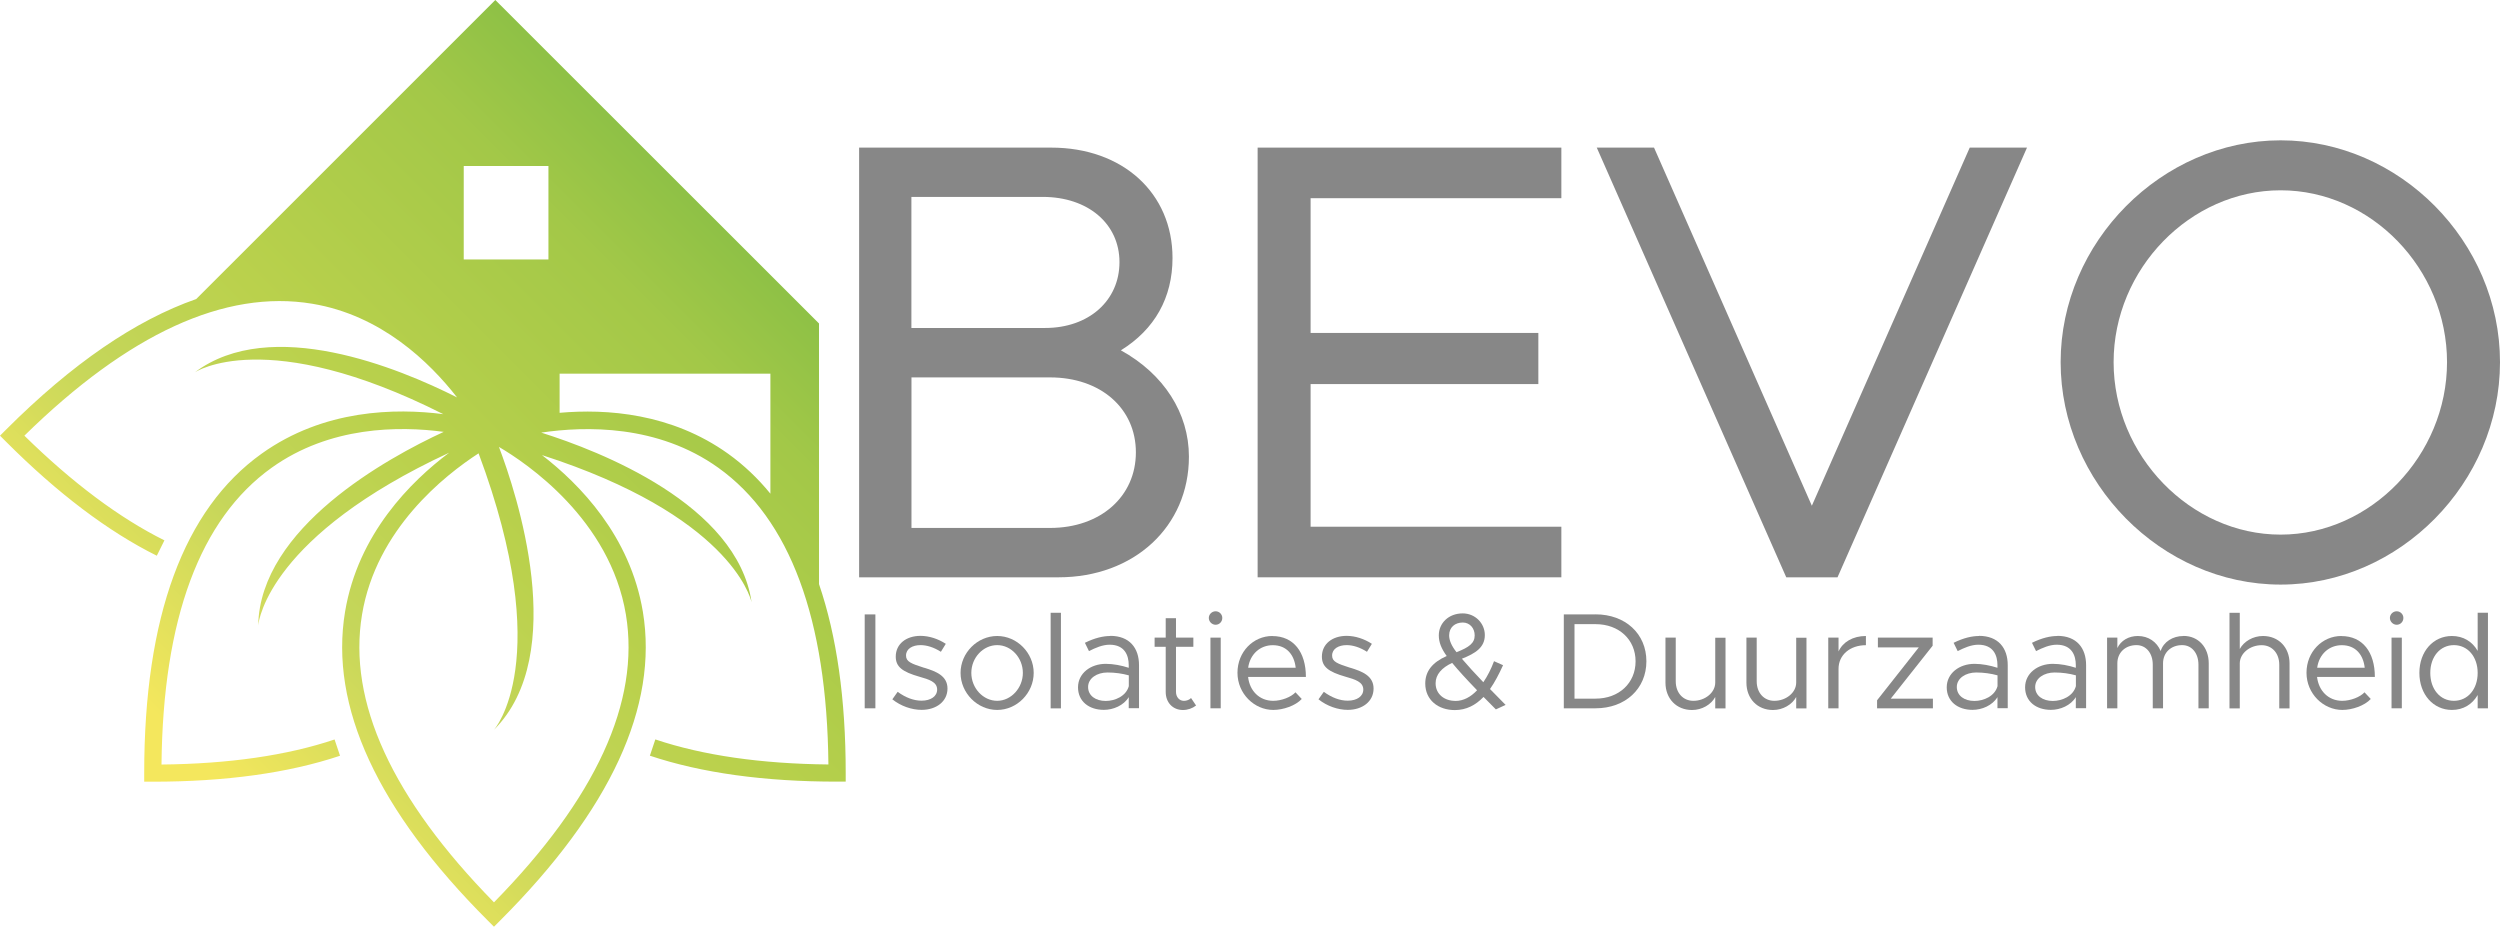 <?xml version="1.0" encoding="UTF-8"?>
<svg id="Laag_1" data-name="Laag 1" xmlns="http://www.w3.org/2000/svg" xmlns:xlink="http://www.w3.org/1999/xlink" viewBox="0 0 367.18 136.11">
  <defs>
    <style>
      .cls-1 {
        fill: url(#Nieuwe_verloopstaal_1-2);
      }

      .cls-1, .cls-2, .cls-3, .cls-4 {
        stroke-width: 0px;
      }

      .cls-2 {
        fill: url(#Nieuwe_verloopstaal_1-3);
      }

      .cls-3 {
        fill: url(#Nieuwe_verloopstaal_1);
      }

      .cls-4 {
        fill: #878787;
      }
    </style>
    <linearGradient id="Nieuwe_verloopstaal_1" data-name="Nieuwe verloopstaal 1" x1="140.26" y1="140.49" x2="48.84" y2="49.06" gradientTransform="translate(198.65) rotate(-180) scale(1 -1)" gradientUnits="userSpaceOnUse">
      <stop offset="0" stop-color="#f4e75d"/>
      <stop offset=".23" stop-color="#c5d65a"/>
      <stop offset=".42" stop-color="#bad14c"/>
      <stop offset=".72" stop-color="#a3c848"/>
      <stop offset="1" stop-color="#75b843"/>
    </linearGradient>
    <linearGradient id="Nieuwe_verloopstaal_1-2" data-name="Nieuwe verloopstaal 1" x1="163.95" y1="116.8" x2="72.52" y2="25.37" xlink:href="#Nieuwe_verloopstaal_1"/>
    <linearGradient id="Nieuwe_verloopstaal_1-3" data-name="Nieuwe verloopstaal 1" x1="174.81" y1="105.94" x2="83.38" y2="14.52" xlink:href="#Nieuwe_verloopstaal_1"/>
  </defs>
  <g>
    <path class="cls-3" d="m110.37,88.46s.01.06.01.06c0-.02-.01-.04-.01-.06Z"/>
    <path class="cls-1" d="m24.16,79.37c-6.6-3.28-13.52-8.45-20.58-15.38,15.27-14.98,29.48-21.5,42.27-19.38,10.13,1.68,17.22,8.55,21.28,13.76-8.53-4.31-27.34-12.08-38.52-3.68,0,0,10.4-7.04,36.5,6.14-6.97-.9-17.54-.74-26.68,5.8-11.45,8.18-17.25,23.97-17.25,46.92v1.26s1.26,0,1.26,0c10.7,0,19.95-1.28,27.5-3.81l-.8-2.39c-6.99,2.35-15.54,3.58-25.42,3.68.21-21.4,5.65-36.06,16.19-43.6,8.55-6.11,18.71-6.14,25.26-5.26-8.32,3.85-26.96,14.07-27.25,28.43.1-.94,1.87-13.22,28.05-25.37-5.62,4.21-13.39,11.93-15.29,23.36-2.31,13.88,4.75,29.15,20.98,45.37l.89.89.89-.89c16.23-16.23,23.28-31.49,20.98-45.37-1.85-11.12-9.25-18.72-14.82-23.01,27.3,8.8,30.57,20.7,30.79,21.62-2.1-14.39-22.35-22.23-30.9-24.92,6.51-.97,17.14-1.19,26.01,5.16,10.53,7.54,15.96,22.2,16.17,43.58-9.89-.1-18.43-1.33-25.42-3.68l-.8,2.39c7.55,2.53,16.8,3.81,27.5,3.81h1.26s0-1.26,0-1.26c0-10.89-1.32-20.14-3.92-27.75v-38.28S72.75,0,72.75,0L28.82,43.92c-8.91,3.11-18.25,9.5-27.93,19.18l-.89.89.89.89c7.56,7.57,15.01,13.2,22.14,16.74l1.12-2.26Zm56.39-41.26h-12.44v-13.73h12.44v13.73Zm1.64,22.52v-5.75h30.96v17.63c-1.84-2.26-3.91-4.22-6.21-5.87-8.33-5.96-17.85-6.62-24.75-6.01Zm-11.9,5.95c11.4,30.5,2.25,40.62,2.25,40.62,11.16-11.16,3.31-34.8.74-41.56,4.04,2.37,16.33,10.64,18.65,24.64,2.11,12.78-4.41,26.99-19.38,42.25-14.97-15.27-21.5-29.48-19.38-42.25,2.08-12.56,12.16-20.49,17.14-23.71Z"/>
    <path class="cls-2" d="m37.9,91.85s0,.04,0,.06c0,0,0-.03,0-.06Z"/>
  </g>
  <g>
    <path class="cls-4" d="m164.63,51.45c4.97-3.08,7.58-7.73,7.58-13.56,0-9.54-7.32-16.21-17.81-16.21h-28.22v63.11h29.29c11.09,0,19.15-7.45,19.15-17.72,0-6.42-3.7-12.14-9.98-15.61Zm-30.76,3.98h20.35c7.42,0,12.61,4.53,12.61,11.01s-5.19,11.1-12.61,11.1h-20.35v-22.1Zm0-26.51h19.28c6.64,0,11.27,3.94,11.27,9.58s-4.49,9.67-10.92,9.67h-19.64v-19.26Z"/>
    <polygon class="cls-4" points="184.71 84.79 229.32 84.79 229.32 77.36 192.49 77.36 192.49 56.41 225.94 56.41 225.94 48.9 192.49 48.9 192.49 29.11 229.32 29.11 229.32 21.68 184.71 21.68 184.71 84.79"/>
    <polygon class="cls-4" points="269.88 84.79 297.71 21.68 289.3 21.68 266.11 74.28 242.93 21.68 234.52 21.68 262.35 84.79 269.88 84.79"/>
    <path class="cls-4" d="m334.96,85.86c17.47,0,32.22-14.96,32.22-32.67s-14.76-32.58-32.22-32.58-32.31,14.92-32.31,32.58,14.8,32.67,32.31,32.67Zm-24.53-32.67c0-13.68,11.23-25.24,24.53-25.24s24.44,11.56,24.44,25.24-11.19,25.33-24.44,25.33-24.53-11.6-24.53-25.33Z"/>
    <rect class="cls-4" x="127" y="90.24" width="1.57" height="13.79"/>
    <path class="cls-4" d="m135.76,98.09c-1.93-.62-2.69-.9-2.69-1.81,0-1,.96-1.53,2.13-1.53.92,0,1.95.32,2.99.98l.72-1.17c-1.1-.72-2.43-1.17-3.72-1.17-2.07,0-3.63,1.17-3.63,3.05,0,1.49.96,2.23,3.47,2.95,1.41.4,2.61.76,2.61,1.89,0,.98-.92,1.63-2.29,1.63-1.14,0-2.33-.44-3.51-1.3l-.78,1.1c1.24,1,2.85,1.55,4.3,1.55,2.15,0,3.8-1.23,3.8-3.13s-1.73-2.53-3.39-3.05Z"/>
    <path class="cls-4" d="m146.46,93.41c-2.91,0-5.38,2.47-5.38,5.42s2.47,5.44,5.38,5.44,5.36-2.49,5.36-5.44-2.45-5.42-5.36-5.42Zm0,9.52c-2.07,0-3.8-1.87-3.8-4.1s1.73-4.08,3.8-4.08,3.77,1.87,3.77,4.08-1.73,4.1-3.77,4.1Z"/>
    <rect class="cls-4" x="154.31" y="90" width="1.51" height="14.04"/>
    <path class="cls-4" d="m163.08,93.41c-1,0-2.25.26-3.74,1l.6,1.22c.94-.48,1.99-.94,3.03-.94,2.25,0,2.81,1.61,2.81,3.01v.38c-1.06-.34-2.25-.58-3.37-.58-2.23,0-4.08,1.39-4.08,3.45s1.61,3.31,3.8,3.31c1.37,0,2.91-.64,3.65-1.87v1.63h1.51v-6.33c0-2.51-1.39-4.3-4.22-4.3Zm2.71,7.37c-.4,1.47-2.03,2.17-3.39,2.17-1.47,0-2.59-.76-2.59-2.05s1.31-2.13,2.85-2.13c1.12,0,2.19.16,3.13.42v1.59Z"/>
    <path class="cls-4" d="m173.84,102.93c-.6,0-1.12-.54-1.12-1.3v-6.63h2.55v-1.35h-2.55v-2.85h-1.51v2.85h-1.63v1.35h1.63v6.63c0,1.55,1.04,2.65,2.53,2.65.7,0,1.39-.24,1.93-.66l-.74-1.1c-.22.24-.62.42-1.08.42Z"/>
    <path class="cls-4" d="m178.54,89.78c-.56,0-1,.46-1,.98s.44,1,1,1,.98-.46.98-1-.44-.98-.98-.98Z"/>
    <rect class="cls-4" x="177.78" y="93.65" width="1.51" height="10.38"/>
    <path class="cls-4" d="m186.87,93.41c-2.79,0-5.12,2.31-5.12,5.4s2.49,5.46,5.26,5.46c1.45,0,3.27-.62,4.18-1.61l-.92-.98c-.64.7-2.05,1.25-3.27,1.25-2.05,0-3.47-1.49-3.69-3.51h8.49c0-3.63-1.79-6-4.92-6Zm-3.55,4.66c.28-2.01,1.77-3.31,3.61-3.31,2.07,0,3.17,1.45,3.37,3.31h-6.99Z"/>
    <path class="cls-4" d="m198.34,98.09c-1.93-.62-2.69-.9-2.69-1.81,0-1,.96-1.53,2.13-1.53.92,0,1.95.32,2.99.98l.72-1.17c-1.1-.72-2.43-1.17-3.71-1.17-2.07,0-3.63,1.17-3.63,3.05,0,1.49.96,2.23,3.47,2.95,1.41.4,2.61.76,2.61,1.89,0,.98-.92,1.63-2.29,1.63-1.14,0-2.33-.44-3.51-1.3l-.78,1.1c1.25,1,2.85,1.55,4.3,1.55,2.15,0,3.79-1.23,3.79-3.13s-1.73-2.53-3.39-3.05Z"/>
    <path class="cls-4" d="m220.74,97.69l-1.31-.58c-.42,1.14-.96,2.19-1.57,3.09-1.25-1.31-2.21-2.35-3.15-3.45,1.97-.78,3.37-1.65,3.37-3.47,0-1.73-1.41-3.19-3.25-3.19-2.07,0-3.51,1.43-3.51,3.23,0,1.02.38,1.95,1.16,3.03-2.13.94-3.15,2.25-3.15,4.04,0,2.41,1.89,3.9,4.34,3.9,1.71,0,3.07-.74,4.22-1.93l1.81,1.83,1.43-.66-2.29-2.33c.7-1,1.33-2.21,1.91-3.49Zm-5.9-6.26c1.02,0,1.75.82,1.75,1.89,0,1.14-.82,1.75-2.67,2.47-.74-.94-1.08-1.75-1.08-2.47,0-1.19.86-1.89,2.01-1.89Zm-1.1,11.51c-1.57,0-2.89-.96-2.89-2.59,0-1.29.92-2.29,2.43-2.99.96,1.16,2.01,2.31,3.66,4.02-.92.98-1.99,1.57-3.19,1.57Z"/>
    <path class="cls-4" d="m234.34,90.24h-4.66v13.79h4.66c4.38,0,7.47-2.87,7.47-6.91s-3.09-6.89-7.47-6.89Zm0,12.37h-3.09v-10.94h3.09c3.45,0,5.88,2.27,5.88,5.46s-2.43,5.48-5.88,5.48Z"/>
    <path class="cls-4" d="m251.92,100.26c0,1.45-1.47,2.67-3.21,2.67-1.53,0-2.59-1.18-2.59-2.87v-6.41h-1.51v6.61c0,2.35,1.61,4.02,3.9,4.02,1.47,0,2.81-.8,3.41-1.91v1.67h1.51v-10.38h-1.51v6.61Z"/>
    <path class="cls-4" d="m263.81,100.26c0,1.45-1.47,2.67-3.21,2.67-1.53,0-2.59-1.18-2.59-2.87v-6.41h-1.51v6.61c0,2.35,1.61,4.02,3.9,4.02,1.47,0,2.81-.8,3.41-1.91v1.67h1.51v-10.38h-1.51v6.61Z"/>
    <path class="cls-4" d="m270.03,95.68v-2.03h-1.51v10.38h1.51v-5.8c0-2.03,1.67-3.47,4.02-3.47v-1.35c-1.91,0-3.39.88-4.02,2.27Z"/>
    <polygon class="cls-4" points="283.85 94.84 283.85 93.65 275.81 93.65 275.81 95.08 281.82 95.08 275.69 102.85 275.69 104.03 283.89 104.03 283.89 102.61 277.7 102.61 283.85 94.84"/>
    <path class="cls-4" d="m290.67,93.41c-1,0-2.25.26-3.74,1l.6,1.22c.94-.48,1.99-.94,3.03-.94,2.25,0,2.81,1.61,2.81,3.01v.38c-1.06-.34-2.25-.58-3.37-.58-2.23,0-4.08,1.39-4.08,3.45s1.61,3.31,3.79,3.31c1.37,0,2.91-.64,3.66-1.87v1.63h1.51v-6.33c0-2.51-1.39-4.3-4.22-4.3Zm2.71,7.37c-.4,1.47-2.03,2.17-3.39,2.17-1.47,0-2.59-.76-2.59-2.05s1.31-2.13,2.85-2.13c1.12,0,2.19.16,3.13.42v1.59Z"/>
    <path class="cls-4" d="m302.18,93.41c-1,0-2.25.26-3.74,1l.6,1.22c.94-.48,1.99-.94,3.03-.94,2.25,0,2.81,1.61,2.81,3.01v.38c-1.06-.34-2.25-.58-3.37-.58-2.23,0-4.08,1.39-4.08,3.45s1.61,3.31,3.79,3.31c1.37,0,2.91-.64,3.66-1.87v1.63h1.51v-6.33c0-2.51-1.39-4.3-4.22-4.3Zm2.71,7.37c-.4,1.47-2.03,2.17-3.39,2.17-1.47,0-2.59-.76-2.59-2.05s1.31-2.13,2.85-2.13c1.12,0,2.19.16,3.13.42v1.59Z"/>
    <path class="cls-4" d="m320.69,93.41c-1.57,0-2.93.86-3.35,2.21-.56-1.34-1.79-2.21-3.35-2.21-1.37,0-2.49.68-3.01,1.77v-1.53h-1.51v10.38h1.51v-6.61c0-1.57,1.17-2.67,2.81-2.67,1.41,0,2.39,1.18,2.39,2.87v6.41h1.51v-6.61c0-1.57,1.16-2.67,2.81-2.67,1.41,0,2.39,1.18,2.39,2.87v6.41h1.51v-6.61c0-2.35-1.53-4.02-3.7-4.02Z"/>
    <path class="cls-4" d="m332.37,93.41c-1.47,0-2.81.8-3.41,1.91v-5.32h-1.51v14.04h1.51v-6.61c0-1.45,1.47-2.67,3.21-2.67,1.53,0,2.59,1.18,2.59,2.87v6.41h1.51v-6.61c0-2.35-1.61-4.02-3.9-4.02Z"/>
    <path class="cls-4" d="m343.88,93.41c-2.79,0-5.12,2.31-5.12,5.4s2.49,5.46,5.26,5.46c1.45,0,3.27-.62,4.18-1.61l-.92-.98c-.64.7-2.05,1.25-3.27,1.25-2.05,0-3.47-1.49-3.7-3.51h8.49c0-3.63-1.79-6-4.92-6Zm-3.55,4.66c.28-2.01,1.77-3.31,3.61-3.31,2.07,0,3.17,1.45,3.37,3.31h-6.99Z"/>
    <path class="cls-4" d="m352.01,89.78c-.56,0-1,.46-1,.98s.44,1,1,1,.98-.46.98-1-.44-.98-.98-.98Z"/>
    <rect class="cls-4" x="351.25" y="93.65" width="1.51" height="10.38"/>
    <path class="cls-4" d="m363.9,95.6c-.78-1.37-2.11-2.19-3.78-2.19-2.73,0-4.78,2.25-4.78,5.42s2.05,5.44,4.78,5.44c1.67,0,2.99-.82,3.78-2.19v1.95h1.51v-14.04h-1.51v5.6Zm-3.49,7.33c-2.03,0-3.47-1.71-3.47-4.1s1.45-4.08,3.47-4.08,3.49,1.69,3.49,4.08-1.45,4.1-3.49,4.1Z"/>
  </g>
</svg>